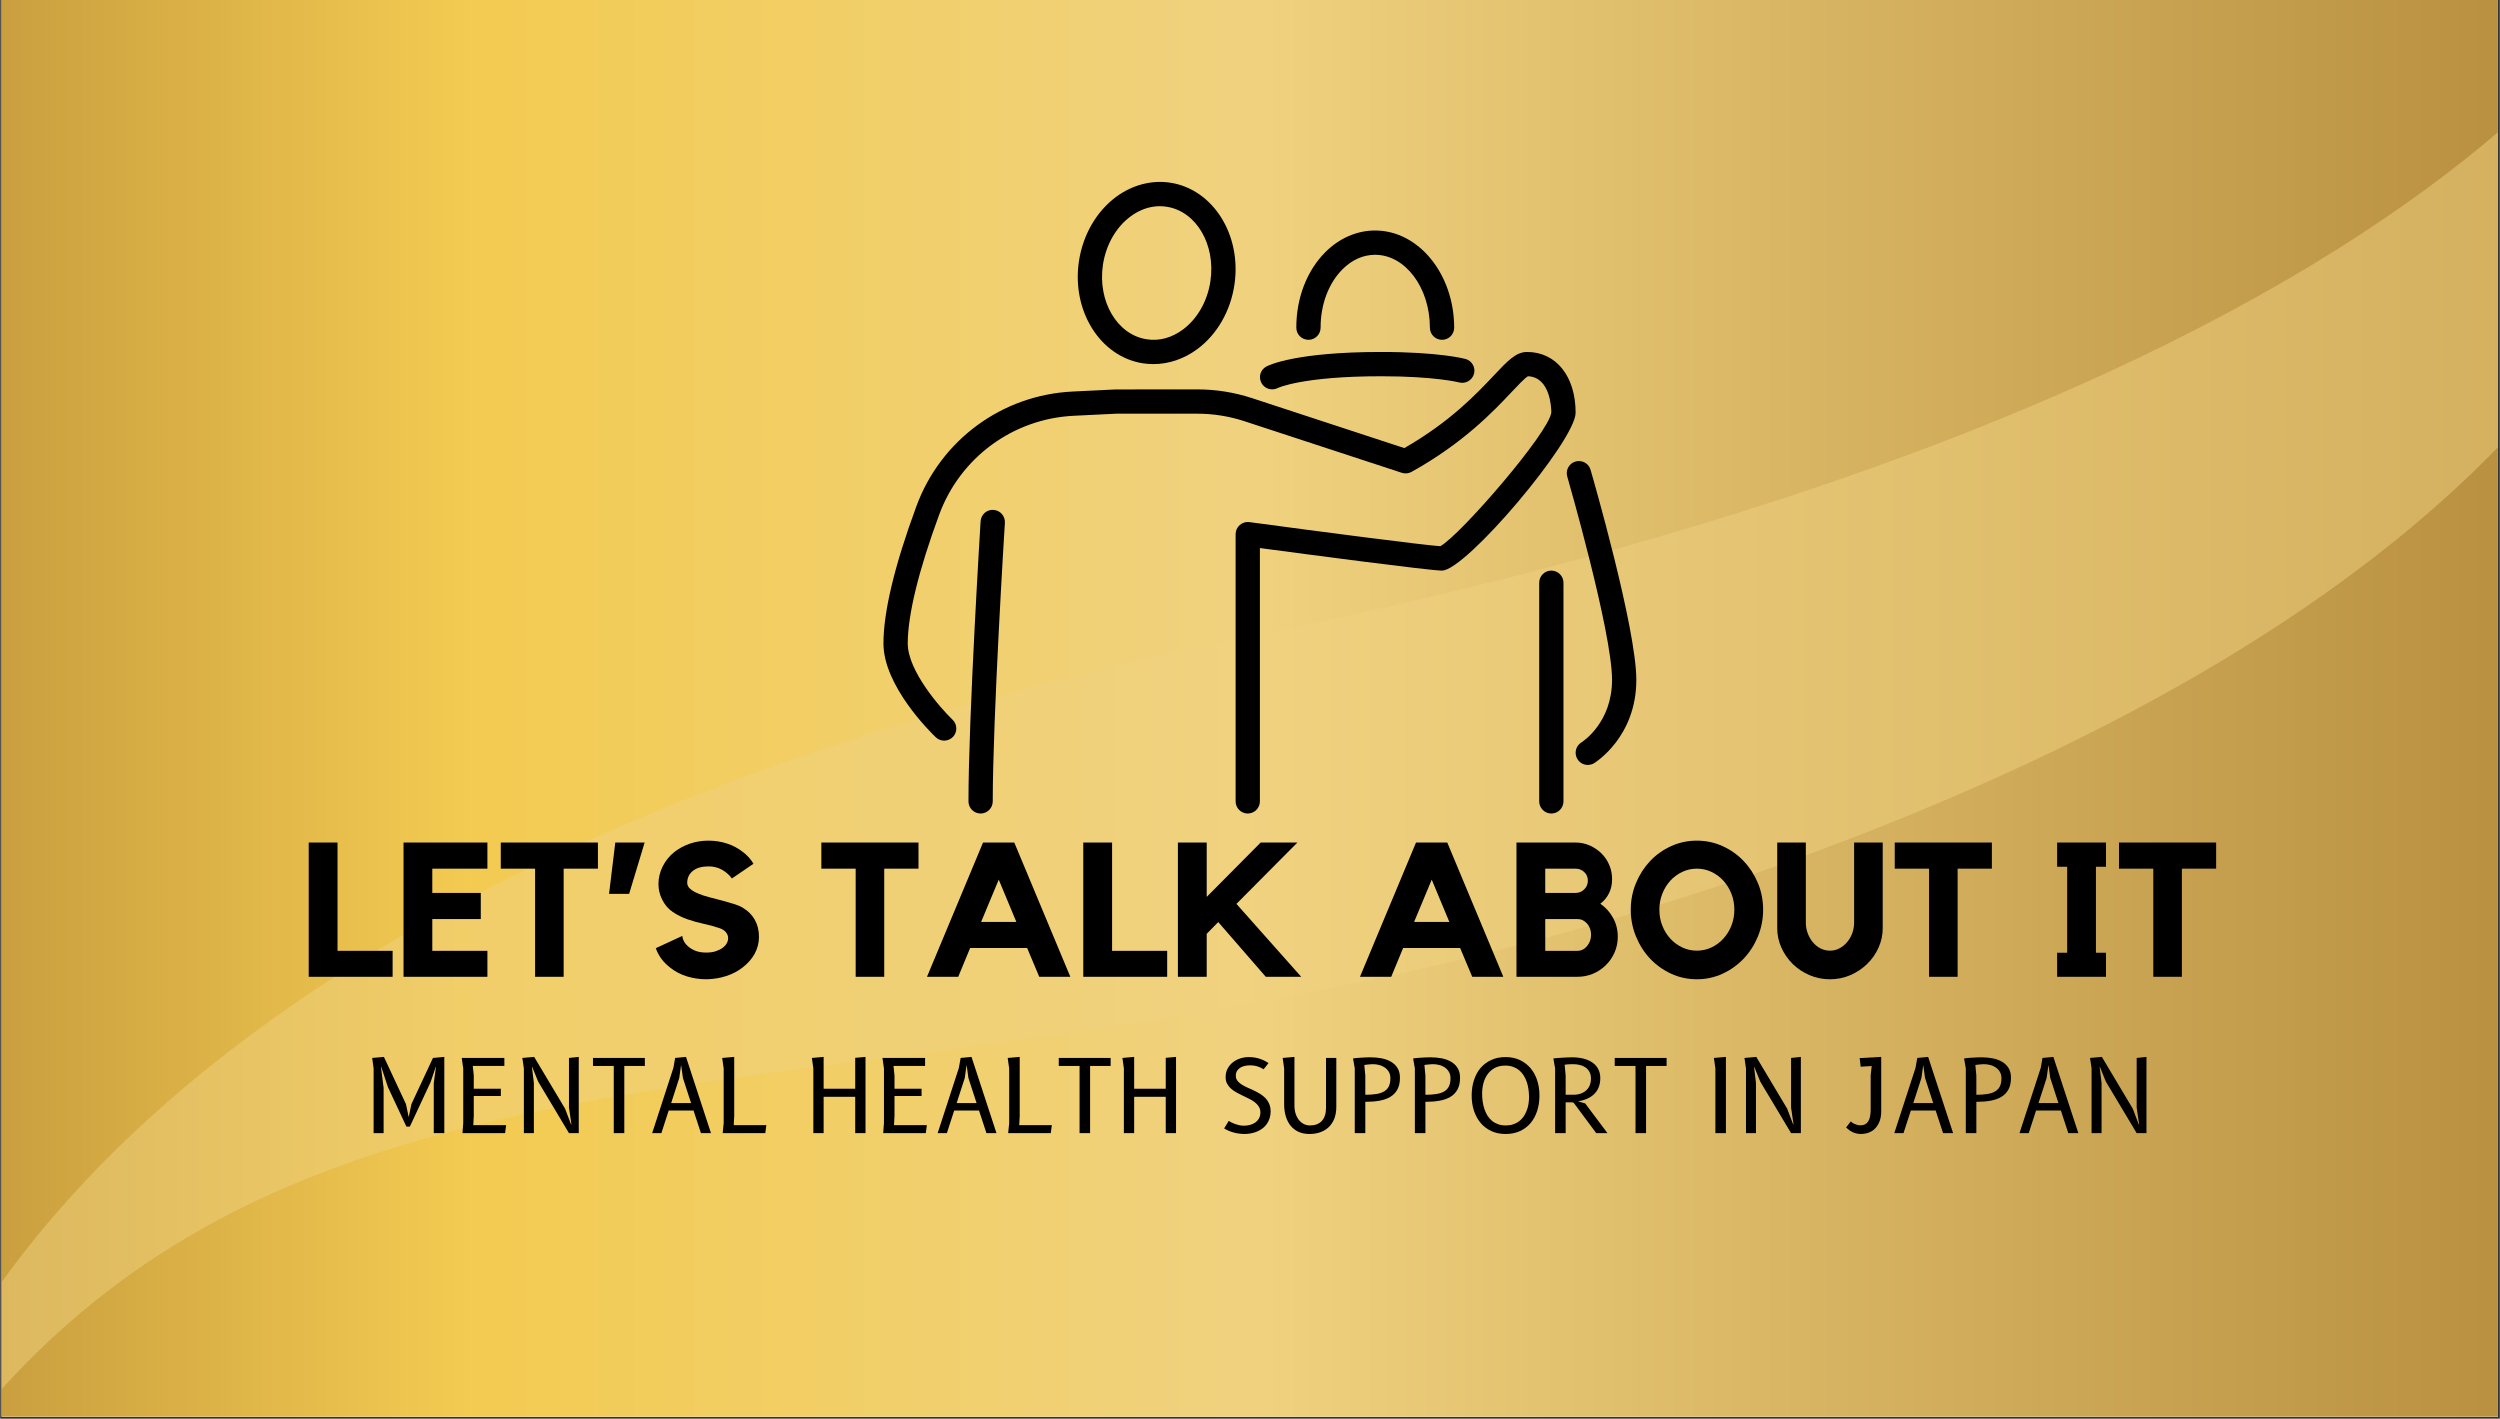 <?xml version="1.0" encoding="UTF-8"?> <svg xmlns="http://www.w3.org/2000/svg" xmlns:xlink="http://www.w3.org/1999/xlink" width="1260" zoomAndPan="magnify" viewBox="0 0 944.88 536.25" height="715" preserveAspectRatio="xMidYMid meet" version="1.0"><rect x="0" y="0" width="944.88" height="536.25" fill="#333333" stroke="none"/><defs><filter x="0%" y="0%" width="100%" height="100%" id="e8047aad27"><feColorMatrix values="0 0 0 0 1 0 0 0 0 1 0 0 0 0 1 0 0 0 1 0" color-interpolation-filters="sRGB"></feColorMatrix></filter><g></g><clipPath id="247d5a75c1"><path d="M 0.602 0 L 944.16 0 L 944.16 535.5 L 0.602 535.5 Z M 0.602 0 " clip-rule="nonzero"></path></clipPath><linearGradient x1="99.825" gradientTransform="matrix(2.712, 0, 0, 2.712, -270.161, -56.962)" y1="119.715" x2="447.697" gradientUnits="userSpaceOnUse" y2="119.715" id="8bdeb7bb7a"><stop stop-opacity="1" stop-color="rgb(79.158%, 62.292%, 24.768%)" offset="0"></stop><stop stop-opacity="1" stop-color="rgb(79.494%, 62.654%, 24.915%)" offset="0.004"></stop><stop stop-opacity="1" stop-color="rgb(79.831%, 63.016%, 25.063%)" offset="0.008"></stop><stop stop-opacity="1" stop-color="rgb(80.168%, 63.376%, 25.209%)" offset="0.012"></stop><stop stop-opacity="1" stop-color="rgb(80.505%, 63.737%, 25.356%)" offset="0.016"></stop><stop stop-opacity="1" stop-color="rgb(80.843%, 64.099%, 25.502%)" offset="0.02"></stop><stop stop-opacity="1" stop-color="rgb(81.18%, 64.461%, 25.648%)" offset="0.023"></stop><stop stop-opacity="1" stop-color="rgb(81.516%, 64.821%, 25.795%)" offset="0.027"></stop><stop stop-opacity="1" stop-color="rgb(81.853%, 65.182%, 25.943%)" offset="0.031"></stop><stop stop-opacity="1" stop-color="rgb(82.19%, 65.544%, 26.089%)" offset="0.035"></stop><stop stop-opacity="1" stop-color="rgb(82.527%, 65.906%, 26.236%)" offset="0.039"></stop><stop stop-opacity="1" stop-color="rgb(82.864%, 66.266%, 26.382%)" offset="0.043"></stop><stop stop-opacity="1" stop-color="rgb(83.202%, 66.628%, 26.529%)" offset="0.047"></stop><stop stop-opacity="1" stop-color="rgb(83.537%, 66.989%, 26.675%)" offset="0.051"></stop><stop stop-opacity="1" stop-color="rgb(83.875%, 67.351%, 26.823%)" offset="0.055"></stop><stop stop-opacity="1" stop-color="rgb(84.212%, 67.711%, 26.97%)" offset="0.059"></stop><stop stop-opacity="1" stop-color="rgb(84.549%, 68.073%, 27.116%)" offset="0.062"></stop><stop stop-opacity="1" stop-color="rgb(84.885%, 68.434%, 27.263%)" offset="0.066"></stop><stop stop-opacity="1" stop-color="rgb(85.222%, 68.796%, 27.409%)" offset="0.07"></stop><stop stop-opacity="1" stop-color="rgb(85.559%, 69.156%, 27.556%)" offset="0.074"></stop><stop stop-opacity="1" stop-color="rgb(85.896%, 69.518%, 27.704%)" offset="0.078"></stop><stop stop-opacity="1" stop-color="rgb(86.234%, 69.879%, 27.85%)" offset="0.082"></stop><stop stop-opacity="1" stop-color="rgb(86.571%, 70.241%, 27.997%)" offset="0.086"></stop><stop stop-opacity="1" stop-color="rgb(86.906%, 70.601%, 28.143%)" offset="0.09"></stop><stop stop-opacity="1" stop-color="rgb(87.244%, 70.963%, 28.291%)" offset="0.094"></stop><stop stop-opacity="1" stop-color="rgb(87.581%, 71.324%, 28.438%)" offset="0.098"></stop><stop stop-opacity="1" stop-color="rgb(87.918%, 71.686%, 28.584%)" offset="0.102"></stop><stop stop-opacity="1" stop-color="rgb(88.254%, 72.046%, 28.731%)" offset="0.105"></stop><stop stop-opacity="1" stop-color="rgb(88.591%, 72.408%, 28.877%)" offset="0.109"></stop><stop stop-opacity="1" stop-color="rgb(88.928%, 72.769%, 29.024%)" offset="0.113"></stop><stop stop-opacity="1" stop-color="rgb(89.265%, 73.131%, 29.172%)" offset="0.117"></stop><stop stop-opacity="1" stop-color="rgb(89.603%, 73.491%, 29.318%)" offset="0.121"></stop><stop stop-opacity="1" stop-color="rgb(89.94%, 73.853%, 29.465%)" offset="0.125"></stop><stop stop-opacity="1" stop-color="rgb(90.276%, 74.214%, 29.611%)" offset="0.129"></stop><stop stop-opacity="1" stop-color="rgb(90.613%, 74.576%, 29.758%)" offset="0.133"></stop><stop stop-opacity="1" stop-color="rgb(90.95%, 74.936%, 29.904%)" offset="0.137"></stop><stop stop-opacity="1" stop-color="rgb(91.287%, 75.298%, 30.052%)" offset="0.141"></stop><stop stop-opacity="1" stop-color="rgb(91.624%, 75.658%, 30.199%)" offset="0.145"></stop><stop stop-opacity="1" stop-color="rgb(91.962%, 76.019%, 30.345%)" offset="0.148"></stop><stop stop-opacity="1" stop-color="rgb(92.297%, 76.381%, 30.492%)" offset="0.152"></stop><stop stop-opacity="1" stop-color="rgb(92.635%, 76.743%, 30.638%)" offset="0.156"></stop><stop stop-opacity="1" stop-color="rgb(92.972%, 77.103%, 30.785%)" offset="0.16"></stop><stop stop-opacity="1" stop-color="rgb(93.309%, 77.464%, 30.933%)" offset="0.164"></stop><stop stop-opacity="1" stop-color="rgb(93.645%, 77.826%, 31.079%)" offset="0.168"></stop><stop stop-opacity="1" stop-color="rgb(93.982%, 78.188%, 31.226%)" offset="0.172"></stop><stop stop-opacity="1" stop-color="rgb(94.319%, 78.548%, 31.372%)" offset="0.176"></stop><stop stop-opacity="1" stop-color="rgb(94.656%, 78.909%, 31.519%)" offset="0.18"></stop><stop stop-opacity="1" stop-color="rgb(94.977%, 79.256%, 31.67%)" offset="0.184"></stop><stop stop-opacity="1" stop-color="rgb(95.297%, 79.602%, 31.821%)" offset="0.188"></stop><stop stop-opacity="1" stop-color="rgb(95.282%, 79.637%, 32.047%)" offset="0.191"></stop><stop stop-opacity="1" stop-color="rgb(95.268%, 79.672%, 32.274%)" offset="0.195"></stop><stop stop-opacity="1" stop-color="rgb(95.253%, 79.707%, 32.5%)" offset="0.199"></stop><stop stop-opacity="1" stop-color="rgb(95.238%, 79.744%, 32.727%)" offset="0.203"></stop><stop stop-opacity="1" stop-color="rgb(95.222%, 79.779%, 32.953%)" offset="0.207"></stop><stop stop-opacity="1" stop-color="rgb(95.207%, 79.814%, 33.18%)" offset="0.211"></stop><stop stop-opacity="1" stop-color="rgb(95.192%, 79.849%, 33.406%)" offset="0.215"></stop><stop stop-opacity="1" stop-color="rgb(95.177%, 79.884%, 33.633%)" offset="0.219"></stop><stop stop-opacity="1" stop-color="rgb(95.161%, 79.919%, 33.859%)" offset="0.223"></stop><stop stop-opacity="1" stop-color="rgb(95.146%, 79.955%, 34.087%)" offset="0.227"></stop><stop stop-opacity="1" stop-color="rgb(95.131%, 79.99%, 34.312%)" offset="0.23"></stop><stop stop-opacity="1" stop-color="rgb(95.117%, 80.026%, 34.54%)" offset="0.234"></stop><stop stop-opacity="1" stop-color="rgb(95.102%, 80.061%, 34.766%)" offset="0.238"></stop><stop stop-opacity="1" stop-color="rgb(95.087%, 80.096%, 34.993%)" offset="0.242"></stop><stop stop-opacity="1" stop-color="rgb(95.071%, 80.132%, 35.219%)" offset="0.246"></stop><stop stop-opacity="1" stop-color="rgb(95.056%, 80.167%, 35.446%)" offset="0.25"></stop><stop stop-opacity="1" stop-color="rgb(95.041%, 80.202%, 35.672%)" offset="0.254"></stop><stop stop-opacity="1" stop-color="rgb(95.026%, 80.237%, 35.899%)" offset="0.258"></stop><stop stop-opacity="1" stop-color="rgb(95.01%, 80.272%, 36.125%)" offset="0.262"></stop><stop stop-opacity="1" stop-color="rgb(94.995%, 80.307%, 36.353%)" offset="0.266"></stop><stop stop-opacity="1" stop-color="rgb(94.98%, 80.342%, 36.578%)" offset="0.27"></stop><stop stop-opacity="1" stop-color="rgb(94.966%, 80.379%, 36.806%)" offset="0.273"></stop><stop stop-opacity="1" stop-color="rgb(94.951%, 80.414%, 37.032%)" offset="0.277"></stop><stop stop-opacity="1" stop-color="rgb(94.936%, 80.449%, 37.259%)" offset="0.281"></stop><stop stop-opacity="1" stop-color="rgb(94.92%, 80.484%, 37.485%)" offset="0.285"></stop><stop stop-opacity="1" stop-color="rgb(94.905%, 80.519%, 37.712%)" offset="0.289"></stop><stop stop-opacity="1" stop-color="rgb(94.89%, 80.554%, 37.939%)" offset="0.293"></stop><stop stop-opacity="1" stop-color="rgb(94.875%, 80.589%, 38.167%)" offset="0.297"></stop><stop stop-opacity="1" stop-color="rgb(94.859%, 80.624%, 38.393%)" offset="0.301"></stop><stop stop-opacity="1" stop-color="rgb(94.844%, 80.659%, 38.62%)" offset="0.305"></stop><stop stop-opacity="1" stop-color="rgb(94.829%, 80.695%, 38.846%)" offset="0.309"></stop><stop stop-opacity="1" stop-color="rgb(94.815%, 80.731%, 39.073%)" offset="0.312"></stop><stop stop-opacity="1" stop-color="rgb(94.8%, 80.766%, 39.299%)" offset="0.316"></stop><stop stop-opacity="1" stop-color="rgb(94.785%, 80.801%, 39.526%)" offset="0.32"></stop><stop stop-opacity="1" stop-color="rgb(94.769%, 80.836%, 39.752%)" offset="0.324"></stop><stop stop-opacity="1" stop-color="rgb(94.754%, 80.872%, 39.98%)" offset="0.328"></stop><stop stop-opacity="1" stop-color="rgb(94.739%, 80.907%, 40.205%)" offset="0.332"></stop><stop stop-opacity="1" stop-color="rgb(94.724%, 80.942%, 40.433%)" offset="0.336"></stop><stop stop-opacity="1" stop-color="rgb(94.708%, 80.977%, 40.659%)" offset="0.34"></stop><stop stop-opacity="1" stop-color="rgb(94.693%, 81.012%, 40.886%)" offset="0.344"></stop><stop stop-opacity="1" stop-color="rgb(94.678%, 81.047%, 41.112%)" offset="0.348"></stop><stop stop-opacity="1" stop-color="rgb(94.664%, 81.084%, 41.339%)" offset="0.352"></stop><stop stop-opacity="1" stop-color="rgb(94.649%, 81.119%, 41.565%)" offset="0.355"></stop><stop stop-opacity="1" stop-color="rgb(94.633%, 81.154%, 41.792%)" offset="0.359"></stop><stop stop-opacity="1" stop-color="rgb(94.618%, 81.189%, 42.018%)" offset="0.363"></stop><stop stop-opacity="1" stop-color="rgb(94.603%, 81.224%, 42.245%)" offset="0.367"></stop><stop stop-opacity="1" stop-color="rgb(94.588%, 81.259%, 42.471%)" offset="0.371"></stop><stop stop-opacity="1" stop-color="rgb(94.572%, 81.294%, 42.699%)" offset="0.375"></stop><stop stop-opacity="1" stop-color="rgb(94.557%, 81.329%, 42.925%)" offset="0.379"></stop><stop stop-opacity="1" stop-color="rgb(94.542%, 81.366%, 43.152%)" offset="0.383"></stop><stop stop-opacity="1" stop-color="rgb(94.527%, 81.401%, 43.378%)" offset="0.387"></stop><stop stop-opacity="1" stop-color="rgb(94.511%, 81.436%, 43.605%)" offset="0.391"></stop><stop stop-opacity="1" stop-color="rgb(94.496%, 81.471%, 43.831%)" offset="0.395"></stop><stop stop-opacity="1" stop-color="rgb(94.482%, 81.506%, 44.058%)" offset="0.398"></stop><stop stop-opacity="1" stop-color="rgb(94.467%, 81.541%, 44.284%)" offset="0.402"></stop><stop stop-opacity="1" stop-color="rgb(94.452%, 81.577%, 44.511%)" offset="0.406"></stop><stop stop-opacity="1" stop-color="rgb(94.437%, 81.612%, 44.737%)" offset="0.41"></stop><stop stop-opacity="1" stop-color="rgb(94.421%, 81.647%, 44.965%)" offset="0.414"></stop><stop stop-opacity="1" stop-color="rgb(94.406%, 81.682%, 45.192%)" offset="0.418"></stop><stop stop-opacity="1" stop-color="rgb(94.391%, 81.718%, 45.419%)" offset="0.422"></stop><stop stop-opacity="1" stop-color="rgb(94.376%, 81.754%, 45.645%)" offset="0.426"></stop><stop stop-opacity="1" stop-color="rgb(94.36%, 81.789%, 45.872%)" offset="0.43"></stop><stop stop-opacity="1" stop-color="rgb(94.345%, 81.824%, 46.098%)" offset="0.434"></stop><stop stop-opacity="1" stop-color="rgb(94.331%, 81.859%, 46.326%)" offset="0.438"></stop><stop stop-opacity="1" stop-color="rgb(94.316%, 81.894%, 46.552%)" offset="0.441"></stop><stop stop-opacity="1" stop-color="rgb(94.301%, 81.929%, 46.779%)" offset="0.445"></stop><stop stop-opacity="1" stop-color="rgb(94.286%, 81.964%, 47.005%)" offset="0.449"></stop><stop stop-opacity="1" stop-color="rgb(94.27%, 81.999%, 47.232%)" offset="0.453"></stop><stop stop-opacity="1" stop-color="rgb(94.255%, 82.034%, 47.458%)" offset="0.457"></stop><stop stop-opacity="1" stop-color="rgb(94.24%, 82.071%, 47.685%)" offset="0.461"></stop><stop stop-opacity="1" stop-color="rgb(94.225%, 82.106%, 47.911%)" offset="0.465"></stop><stop stop-opacity="1" stop-color="rgb(94.209%, 82.141%, 48.138%)" offset="0.469"></stop><stop stop-opacity="1" stop-color="rgb(94.194%, 82.176%, 48.364%)" offset="0.473"></stop><stop stop-opacity="1" stop-color="rgb(94.18%, 82.211%, 48.592%)" offset="0.477"></stop><stop stop-opacity="1" stop-color="rgb(94.165%, 82.246%, 48.817%)" offset="0.48"></stop><stop stop-opacity="1" stop-color="rgb(94.15%, 82.281%, 49.045%)" offset="0.484"></stop><stop stop-opacity="1" stop-color="rgb(94.135%, 82.317%, 49.271%)" offset="0.488"></stop><stop stop-opacity="1" stop-color="rgb(94.119%, 82.352%, 49.498%)" offset="0.492"></stop><stop stop-opacity="1" stop-color="rgb(94.052%, 82.307%, 49.583%)" offset="0.5"></stop><stop stop-opacity="1" stop-color="rgb(93.819%, 82.063%, 49.48%)" offset="0.504"></stop><stop stop-opacity="1" stop-color="rgb(93.652%, 81.863%, 49.289%)" offset="0.508"></stop><stop stop-opacity="1" stop-color="rgb(93.484%, 81.664%, 49.098%)" offset="0.512"></stop><stop stop-opacity="1" stop-color="rgb(93.318%, 81.464%, 48.907%)" offset="0.516"></stop><stop stop-opacity="1" stop-color="rgb(93.15%, 81.262%, 48.717%)" offset="0.52"></stop><stop stop-opacity="1" stop-color="rgb(92.984%, 81.062%, 48.526%)" offset="0.523"></stop><stop stop-opacity="1" stop-color="rgb(92.816%, 80.862%, 48.335%)" offset="0.527"></stop><stop stop-opacity="1" stop-color="rgb(92.65%, 80.663%, 48.145%)" offset="0.531"></stop><stop stop-opacity="1" stop-color="rgb(92.482%, 80.461%, 47.954%)" offset="0.535"></stop><stop stop-opacity="1" stop-color="rgb(92.316%, 80.261%, 47.763%)" offset="0.539"></stop><stop stop-opacity="1" stop-color="rgb(92.148%, 80.061%, 47.572%)" offset="0.543"></stop><stop stop-opacity="1" stop-color="rgb(91.982%, 79.861%, 47.382%)" offset="0.547"></stop><stop stop-opacity="1" stop-color="rgb(91.814%, 79.66%, 47.191%)" offset="0.551"></stop><stop stop-opacity="1" stop-color="rgb(91.647%, 79.46%, 47%)" offset="0.555"></stop><stop stop-opacity="1" stop-color="rgb(91.479%, 79.26%, 46.809%)" offset="0.559"></stop><stop stop-opacity="1" stop-color="rgb(91.313%, 79.06%, 46.619%)" offset="0.562"></stop><stop stop-opacity="1" stop-color="rgb(91.145%, 78.859%, 46.428%)" offset="0.566"></stop><stop stop-opacity="1" stop-color="rgb(90.979%, 78.659%, 46.237%)" offset="0.57"></stop><stop stop-opacity="1" stop-color="rgb(90.811%, 78.459%, 46.046%)" offset="0.574"></stop><stop stop-opacity="1" stop-color="rgb(90.645%, 78.259%, 45.856%)" offset="0.578"></stop><stop stop-opacity="1" stop-color="rgb(90.477%, 78.058%, 45.665%)" offset="0.582"></stop><stop stop-opacity="1" stop-color="rgb(90.311%, 77.858%, 45.474%)" offset="0.586"></stop><stop stop-opacity="1" stop-color="rgb(90.143%, 77.658%, 45.282%)" offset="0.59"></stop><stop stop-opacity="1" stop-color="rgb(89.977%, 77.458%, 45.091%)" offset="0.594"></stop><stop stop-opacity="1" stop-color="rgb(89.809%, 77.257%, 44.901%)" offset="0.598"></stop><stop stop-opacity="1" stop-color="rgb(89.642%, 77.057%, 44.71%)" offset="0.602"></stop><stop stop-opacity="1" stop-color="rgb(89.474%, 76.857%, 44.519%)" offset="0.605"></stop><stop stop-opacity="1" stop-color="rgb(89.308%, 76.657%, 44.328%)" offset="0.609"></stop><stop stop-opacity="1" stop-color="rgb(89.14%, 76.456%, 44.138%)" offset="0.613"></stop><stop stop-opacity="1" stop-color="rgb(88.974%, 76.256%, 43.947%)" offset="0.617"></stop><stop stop-opacity="1" stop-color="rgb(88.806%, 76.056%, 43.756%)" offset="0.621"></stop><stop stop-opacity="1" stop-color="rgb(88.64%, 75.856%, 43.565%)" offset="0.625"></stop><stop stop-opacity="1" stop-color="rgb(88.472%, 75.655%, 43.375%)" offset="0.629"></stop><stop stop-opacity="1" stop-color="rgb(88.306%, 75.455%, 43.184%)" offset="0.633"></stop><stop stop-opacity="1" stop-color="rgb(88.138%, 75.255%, 42.993%)" offset="0.637"></stop><stop stop-opacity="1" stop-color="rgb(87.971%, 75.055%, 42.802%)" offset="0.641"></stop><stop stop-opacity="1" stop-color="rgb(87.804%, 74.854%, 42.612%)" offset="0.645"></stop><stop stop-opacity="1" stop-color="rgb(87.637%, 74.654%, 42.421%)" offset="0.648"></stop><stop stop-opacity="1" stop-color="rgb(87.469%, 74.454%, 42.23%)" offset="0.652"></stop><stop stop-opacity="1" stop-color="rgb(87.303%, 74.254%, 42.039%)" offset="0.656"></stop><stop stop-opacity="1" stop-color="rgb(87.135%, 74.052%, 41.849%)" offset="0.66"></stop><stop stop-opacity="1" stop-color="rgb(86.969%, 73.853%, 41.658%)" offset="0.664"></stop><stop stop-opacity="1" stop-color="rgb(86.801%, 73.653%, 41.467%)" offset="0.668"></stop><stop stop-opacity="1" stop-color="rgb(86.635%, 73.453%, 41.277%)" offset="0.672"></stop><stop stop-opacity="1" stop-color="rgb(86.467%, 73.251%, 41.086%)" offset="0.676"></stop><stop stop-opacity="1" stop-color="rgb(86.301%, 73.051%, 40.895%)" offset="0.68"></stop><stop stop-opacity="1" stop-color="rgb(86.133%, 72.852%, 40.704%)" offset="0.684"></stop><stop stop-opacity="1" stop-color="rgb(85.966%, 72.652%, 40.514%)" offset="0.688"></stop><stop stop-opacity="1" stop-color="rgb(85.799%, 72.45%, 40.321%)" offset="0.691"></stop><stop stop-opacity="1" stop-color="rgb(85.632%, 72.25%, 40.131%)" offset="0.695"></stop><stop stop-opacity="1" stop-color="rgb(85.464%, 72.05%, 39.94%)" offset="0.699"></stop><stop stop-opacity="1" stop-color="rgb(85.298%, 71.851%, 39.749%)" offset="0.703"></stop><stop stop-opacity="1" stop-color="rgb(85.13%, 71.649%, 39.558%)" offset="0.707"></stop><stop stop-opacity="1" stop-color="rgb(84.964%, 71.449%, 39.368%)" offset="0.711"></stop><stop stop-opacity="1" stop-color="rgb(84.796%, 71.249%, 39.177%)" offset="0.715"></stop><stop stop-opacity="1" stop-color="rgb(84.63%, 71.049%, 38.986%)" offset="0.719"></stop><stop stop-opacity="1" stop-color="rgb(84.462%, 70.848%, 38.795%)" offset="0.723"></stop><stop stop-opacity="1" stop-color="rgb(84.296%, 70.648%, 38.605%)" offset="0.727"></stop><stop stop-opacity="1" stop-color="rgb(84.128%, 70.448%, 38.414%)" offset="0.73"></stop><stop stop-opacity="1" stop-color="rgb(83.961%, 70.248%, 38.223%)" offset="0.734"></stop><stop stop-opacity="1" stop-color="rgb(83.794%, 70.047%, 38.033%)" offset="0.738"></stop><stop stop-opacity="1" stop-color="rgb(83.627%, 69.847%, 37.842%)" offset="0.742"></stop><stop stop-opacity="1" stop-color="rgb(83.459%, 69.647%, 37.651%)" offset="0.746"></stop><stop stop-opacity="1" stop-color="rgb(83.293%, 69.447%, 37.46%)" offset="0.75"></stop><stop stop-opacity="1" stop-color="rgb(83.125%, 69.246%, 37.27%)" offset="0.754"></stop><stop stop-opacity="1" stop-color="rgb(82.959%, 69.046%, 37.079%)" offset="0.758"></stop><stop stop-opacity="1" stop-color="rgb(82.791%, 68.846%, 36.888%)" offset="0.762"></stop><stop stop-opacity="1" stop-color="rgb(82.625%, 68.646%, 36.697%)" offset="0.766"></stop><stop stop-opacity="1" stop-color="rgb(82.457%, 68.445%, 36.507%)" offset="0.77"></stop><stop stop-opacity="1" stop-color="rgb(82.291%, 68.245%, 36.316%)" offset="0.773"></stop><stop stop-opacity="1" stop-color="rgb(82.123%, 68.045%, 36.125%)" offset="0.777"></stop><stop stop-opacity="1" stop-color="rgb(81.956%, 67.845%, 35.934%)" offset="0.781"></stop><stop stop-opacity="1" stop-color="rgb(81.789%, 67.644%, 35.744%)" offset="0.785"></stop><stop stop-opacity="1" stop-color="rgb(81.622%, 67.444%, 35.553%)" offset="0.789"></stop><stop stop-opacity="1" stop-color="rgb(81.454%, 67.244%, 35.361%)" offset="0.793"></stop><stop stop-opacity="1" stop-color="rgb(81.288%, 67.044%, 35.17%)" offset="0.797"></stop><stop stop-opacity="1" stop-color="rgb(81.12%, 66.843%, 34.979%)" offset="0.801"></stop><stop stop-opacity="1" stop-color="rgb(80.954%, 66.643%, 34.789%)" offset="0.805"></stop><stop stop-opacity="1" stop-color="rgb(80.786%, 66.443%, 34.598%)" offset="0.809"></stop><stop stop-opacity="1" stop-color="rgb(80.62%, 66.243%, 34.407%)" offset="0.812"></stop><stop stop-opacity="1" stop-color="rgb(80.452%, 66.042%, 34.216%)" offset="0.816"></stop><stop stop-opacity="1" stop-color="rgb(80.286%, 65.842%, 34.026%)" offset="0.82"></stop><stop stop-opacity="1" stop-color="rgb(80.118%, 65.642%, 33.835%)" offset="0.824"></stop><stop stop-opacity="1" stop-color="rgb(79.951%, 65.442%, 33.644%)" offset="0.828"></stop><stop stop-opacity="1" stop-color="rgb(79.784%, 65.24%, 33.453%)" offset="0.832"></stop><stop stop-opacity="1" stop-color="rgb(79.617%, 65.041%, 33.263%)" offset="0.836"></stop><stop stop-opacity="1" stop-color="rgb(79.449%, 64.841%, 33.072%)" offset="0.84"></stop><stop stop-opacity="1" stop-color="rgb(79.283%, 64.641%, 32.881%)" offset="0.844"></stop><stop stop-opacity="1" stop-color="rgb(79.115%, 64.439%, 32.69%)" offset="0.848"></stop><stop stop-opacity="1" stop-color="rgb(78.949%, 64.24%, 32.5%)" offset="0.852"></stop><stop stop-opacity="1" stop-color="rgb(78.781%, 64.04%, 32.309%)" offset="0.855"></stop><stop stop-opacity="1" stop-color="rgb(78.615%, 63.84%, 32.118%)" offset="0.859"></stop><stop stop-opacity="1" stop-color="rgb(78.447%, 63.638%, 31.927%)" offset="0.863"></stop><stop stop-opacity="1" stop-color="rgb(78.281%, 63.438%, 31.737%)" offset="0.867"></stop><stop stop-opacity="1" stop-color="rgb(78.113%, 63.239%, 31.546%)" offset="0.871"></stop><stop stop-opacity="1" stop-color="rgb(77.946%, 63.039%, 31.355%)" offset="0.875"></stop><stop stop-opacity="1" stop-color="rgb(77.779%, 62.837%, 31.165%)" offset="0.879"></stop><stop stop-opacity="1" stop-color="rgb(77.612%, 62.637%, 30.974%)" offset="0.883"></stop><stop stop-opacity="1" stop-color="rgb(77.444%, 62.437%, 30.783%)" offset="0.887"></stop><stop stop-opacity="1" stop-color="rgb(77.278%, 62.238%, 30.592%)" offset="0.891"></stop><stop stop-opacity="1" stop-color="rgb(77.11%, 62.036%, 30.4%)" offset="0.895"></stop><stop stop-opacity="1" stop-color="rgb(76.944%, 61.836%, 30.209%)" offset="0.898"></stop><stop stop-opacity="1" stop-color="rgb(76.776%, 61.636%, 30.019%)" offset="0.902"></stop><stop stop-opacity="1" stop-color="rgb(76.61%, 61.436%, 29.828%)" offset="0.906"></stop><stop stop-opacity="1" stop-color="rgb(76.442%, 61.235%, 29.637%)" offset="0.91"></stop><stop stop-opacity="1" stop-color="rgb(76.276%, 61.035%, 29.446%)" offset="0.914"></stop><stop stop-opacity="1" stop-color="rgb(76.108%, 60.835%, 29.256%)" offset="0.918"></stop><stop stop-opacity="1" stop-color="rgb(75.941%, 60.635%, 29.065%)" offset="0.922"></stop><stop stop-opacity="1" stop-color="rgb(75.774%, 60.434%, 28.874%)" offset="0.926"></stop><stop stop-opacity="1" stop-color="rgb(75.607%, 60.234%, 28.683%)" offset="0.93"></stop><stop stop-opacity="1" stop-color="rgb(75.439%, 60.034%, 28.493%)" offset="0.934"></stop><stop stop-opacity="1" stop-color="rgb(75.273%, 59.834%, 28.302%)" offset="0.938"></stop><stop stop-opacity="1" stop-color="rgb(75.105%, 59.633%, 28.111%)" offset="0.941"></stop><stop stop-opacity="1" stop-color="rgb(74.939%, 59.433%, 27.921%)" offset="0.945"></stop><stop stop-opacity="1" stop-color="rgb(74.771%, 59.233%, 27.73%)" offset="0.949"></stop><stop stop-opacity="1" stop-color="rgb(74.605%, 59.033%, 27.539%)" offset="0.953"></stop><stop stop-opacity="1" stop-color="rgb(74.437%, 58.832%, 27.348%)" offset="0.957"></stop><stop stop-opacity="1" stop-color="rgb(74.271%, 58.632%, 27.158%)" offset="0.961"></stop><stop stop-opacity="1" stop-color="rgb(74.103%, 58.432%, 26.967%)" offset="0.965"></stop><stop stop-opacity="1" stop-color="rgb(73.936%, 58.232%, 26.776%)" offset="0.969"></stop><stop stop-opacity="1" stop-color="rgb(73.769%, 58.031%, 26.585%)" offset="0.973"></stop><stop stop-opacity="1" stop-color="rgb(73.602%, 57.831%, 26.395%)" offset="0.977"></stop><stop stop-opacity="1" stop-color="rgb(73.434%, 57.631%, 26.204%)" offset="0.98"></stop><stop stop-opacity="1" stop-color="rgb(73.268%, 57.431%, 26.013%)" offset="0.984"></stop><stop stop-opacity="1" stop-color="rgb(73.1%, 57.23%, 25.821%)" offset="0.988"></stop><stop stop-opacity="1" stop-color="rgb(72.932%, 57.03%, 25.63%)" offset="0.992"></stop><stop stop-opacity="1" stop-color="rgb(72.765%, 56.83%, 25.439%)" offset="0.996"></stop><stop stop-opacity="1" stop-color="rgb(72.598%, 56.63%, 25.249%)" offset="1"></stop></linearGradient><mask id="e51795f448"><g filter="url(#e8047aad27)"><rect x="-94.488" width="1133.856" fill="#000000" y="-53.625" height="643.5" fill-opacity="0.5"></rect></g></mask><clipPath id="868d676520"><path d="M 0.602 0 L 944.16 0 L 944.16 535.5 L 0.602 535.5 Z M 0.602 0 " clip-rule="nonzero"></path></clipPath><clipPath id="dd726a6830"><rect x="0" width="945" y="0" height="536"></rect></clipPath><clipPath id="4905377832"><path d="M 333.129 133 L 596 133 L 596 307.512 L 333.129 307.512 Z M 333.129 133 " clip-rule="nonzero"></path></clipPath><clipPath id="2cbe5998e6"><path d="M 366 192 L 380 192 L 380 307.512 L 366 307.512 Z M 366 192 " clip-rule="nonzero"></path></clipPath><clipPath id="ccf9887268"><path d="M 581 215 L 591 215 L 591 307.512 L 581 307.512 Z M 581 215 " clip-rule="nonzero"></path></clipPath></defs><g clip-path="url(#247d5a75c1)"><path fill="#ffffff" d="M 0.602 0 L 944.281 0 L 944.281 535.5 L 0.602 535.5 Z M 0.602 0 " fill-opacity="1" fill-rule="nonzero"></path><path fill="#ffffff" d="M 0.602 0 L 944.281 0 L 944.281 535.5 L 0.602 535.5 Z M 0.602 0 " fill-opacity="1" fill-rule="nonzero"></path><path fill="url(#8bdeb7bb7a)" d="M 0.602 0 L 0.602 535.5 L 944.16 535.5 L 944.16 0 Z M 0.602 0 " fill-rule="nonzero"></path><g mask="url(#e51795f448)"><g transform="matrix(1, 0, 0, 1, -0, -0)"><g clip-path="url(#dd726a6830)"><g clip-path="url(#868d676520)"><path fill="#f0d27f" d="M -45.926 589.602 C -45.926 589.602 -26.531 341.539 472.703 240.504 C 971.934 139.449 1017.699 -45.332 1017.699 -45.332 C 1017.699 -45.332 1089.492 157.586 720.992 308.391 C 352.492 459.188 100.23 337.254 -45.926 589.602 " fill-opacity="1" fill-rule="nonzero"></path></g></g></g></g></g><path fill="#000000" d="M 438.348 77.945 C 434.512 77.945 430.746 79.254 427.301 81.801 C 421.797 85.875 417.98 92.547 416.848 100.113 C 414.789 113.941 422.227 126.566 433.434 128.254 C 438.148 128.988 442.832 127.695 447.043 124.594 C 452.547 120.523 456.348 113.852 457.48 106.301 C 457.48 106.281 457.48 106.281 457.48 106.281 C 459.539 92.457 452.117 79.828 440.895 78.145 C 440.051 78 439.191 77.945 438.348 77.945 Z M 435.91 137.633 C 434.637 137.633 433.344 137.523 432.055 137.348 C 415.863 134.891 404.961 117.582 407.777 98.75 C 409.266 88.797 414.395 79.918 421.832 74.414 C 427.965 69.895 435.211 67.992 442.273 69.051 C 458.484 71.508 469.367 88.816 466.551 107.645 C 465.082 117.602 459.953 126.477 452.496 131.984 C 447.492 135.68 441.719 137.633 435.91 137.633 " fill-opacity="1" fill-rule="nonzero"></path><path fill="#000000" d="M 494.539 128.449 C 492.012 128.449 489.949 126.406 489.949 123.879 C 489.914 112.738 493.914 102.336 500.887 95.344 C 506.16 90.051 512.848 87.129 519.715 87.129 C 519.715 87.129 519.73 87.129 519.73 87.129 C 536.191 87.129 549.586 103.594 549.621 123.859 C 549.621 126.387 547.578 128.449 545.051 128.449 C 545.031 128.449 545.031 128.449 545.031 128.449 C 542.504 128.449 540.441 126.406 540.441 123.859 C 540.422 108.668 531.117 96.312 519.73 96.312 C 519.73 96.312 519.73 96.312 519.715 96.312 C 515.25 96.312 510.98 98.211 507.379 101.816 C 502.125 107.109 499.113 115.145 499.129 123.84 C 499.129 126.387 497.086 128.449 494.559 128.449 C 494.559 128.449 494.539 128.449 494.539 128.449 " fill-opacity="1" fill-rule="nonzero"></path><g clip-path="url(#4905377832)"><path fill="#000000" d="M 471.59 307.512 C 469.062 307.512 467 305.449 467 302.918 L 467 201.91 C 467 200.582 467.574 199.328 468.578 198.449 C 469.562 197.59 470.871 197.176 472.199 197.355 C 497.336 200.746 537.879 206.055 544.387 206.465 C 552.008 202.215 585.43 163.602 586.344 155.91 C 586.344 154.598 586.09 142.547 577.504 142.223 C 576.336 142.871 573.684 145.688 571.336 148.18 C 564.559 155.371 553.207 167.422 533.484 178.379 C 532.371 178.992 531.047 179.133 529.828 178.723 L 470.352 159.227 C 464.598 157.344 458.609 156.375 452.547 156.375 L 421.852 156.375 L 405.824 157.164 C 382.855 158.277 362.898 172.945 354.953 194.539 C 347.172 215.648 343.066 232.488 343.066 243.23 C 343.066 253.543 355.297 267.535 360.012 272.055 C 361.84 273.812 361.91 276.715 360.156 278.547 C 358.398 280.375 355.492 280.445 353.664 278.688 C 351.637 276.754 333.887 259.266 333.887 243.23 C 333.887 231.27 338.066 213.801 346.332 191.367 C 355.547 166.312 378.73 149.289 405.375 148 L 421.637 147.211 L 452.547 147.191 C 459.578 147.191 466.535 148.305 473.203 150.492 L 530.777 169.379 C 548.152 159.406 558.031 148.895 564.648 141.883 C 569.848 136.359 572.984 133.043 577.164 133.043 C 588.152 133.043 595.523 142.262 595.523 156 C 595.523 166.598 553.996 215.684 545.031 215.684 C 540.246 215.684 492.945 209.406 476.18 207.164 L 476.18 302.918 C 476.18 305.449 474.117 307.512 471.59 307.512 " fill-opacity="1" fill-rule="nonzero"></path></g><g clip-path="url(#2cbe5998e6)"><path fill="#000000" d="M 370.609 307.512 C 368.078 307.512 366.02 305.449 366.02 302.918 C 366.02 271.012 370.57 197.77 370.609 197.031 C 370.77 194.504 372.957 192.531 375.484 192.746 C 378.012 192.891 379.93 195.078 379.789 197.605 C 379.734 198.344 375.199 271.301 375.199 302.918 C 375.199 305.449 373.137 307.512 370.609 307.512 " fill-opacity="1" fill-rule="nonzero"></path></g><path fill="#000000" d="M 480.824 147.176 C 479.156 147.176 477.543 146.277 476.734 144.699 C 475.57 142.477 476.379 139.766 478.582 138.566 C 479.621 138.008 489.719 133.043 522.082 133.043 C 543.848 133.043 553.477 135.57 553.871 135.68 C 556.328 136.34 557.781 138.871 557.117 141.309 C 556.434 143.766 553.891 145.203 551.488 144.555 C 551.414 144.539 542.414 142.223 522.082 142.223 C 492.227 142.223 482.977 146.637 482.887 146.691 C 482.223 147.012 481.523 147.176 480.824 147.176 " fill-opacity="1" fill-rule="nonzero"></path><path fill="#000000" d="M 600.113 289.145 C 598.57 289.145 597.066 288.375 596.203 286.938 C 594.879 284.785 595.559 281.953 597.711 280.625 C 598.176 280.355 609.293 273.164 609.293 257.008 C 609.293 238.75 592.527 180.73 592.367 180.137 C 591.648 177.699 593.066 175.152 595.488 174.453 C 597.941 173.754 600.473 175.152 601.172 177.59 C 601.887 180.012 618.473 237.441 618.473 257.008 C 618.473 278.473 603.16 288.07 602.516 288.48 C 601.762 288.93 600.938 289.145 600.113 289.145 " fill-opacity="1" fill-rule="nonzero"></path><g clip-path="url(#ccf9887268)"><path fill="#000000" d="M 586.344 307.512 C 583.812 307.512 581.754 305.449 581.754 302.918 L 581.754 220.277 C 581.754 217.746 583.812 215.684 586.344 215.684 C 588.871 215.684 590.934 217.746 590.934 220.277 L 590.934 302.918 C 590.934 305.449 588.871 307.512 586.344 307.512 " fill-opacity="1" fill-rule="nonzero"></path></g><g fill="#000000" fill-opacity="1"><g transform="translate(113.271, 369.229)"><g><path d="M 14.25 -9.812 L 35.078 -9.812 L 35.078 0 L 3.359 0 L 3.359 -50.75 L 14.25 -50.75 Z M 14.25 -9.812 "></path></g></g></g><g fill="#000000" fill-opacity="1"><g transform="translate(149.038, 369.229)"><g><path d="M 3.438 -50.75 L 35.141 -50.75 L 35.141 -40.875 L 14.312 -40.875 L 14.312 -31.703 L 32.641 -31.703 L 32.641 -21.828 L 14.312 -21.828 L 14.312 -9.812 L 35.141 -9.812 L 35.141 0 L 3.438 0 Z M 3.438 -50.75 "></path></g></g></g><g fill="#000000" fill-opacity="1"><g transform="translate(187.595, 369.229)"><g><path d="M 1.641 -50.75 L 38.359 -50.75 L 38.359 -40.875 L 25.406 -40.875 L 25.406 0 L 14.609 0 L 14.609 -40.875 L 1.641 -40.875 Z M 1.641 -50.75 "></path></g></g></g><g fill="#000000" fill-opacity="1"><g transform="translate(227.582, 369.229)"><g><path d="M 4.938 -50.75 L 16.031 -50.75 L 10.172 -31.344 L 2.578 -31.344 Z M 4.938 -50.75 "></path></g></g></g><g fill="#000000" fill-opacity="1"><g transform="translate(245.037, 369.229)"><g><path d="M 35.641 -26.125 C 37.648 -24.938 39.176 -23.41 40.219 -21.547 C 41.27 -19.68 41.797 -17.535 41.797 -15.109 C 41.797 -12.816 41.25 -10.676 40.156 -8.688 C 39.062 -6.707 37.508 -4.957 35.5 -3.438 C 33.688 -2.051 31.625 -0.988 29.312 -0.25 C 27 0.488 24.551 0.883 21.969 0.938 C 19.395 0.938 16.938 0.578 14.594 -0.141 C 12.258 -0.859 10.188 -1.93 8.375 -3.359 C 5.656 -5.41 3.797 -7.895 2.797 -10.812 L 12.812 -15.453 C 12.812 -14.984 12.977 -14.391 13.312 -13.672 C 13.645 -12.953 14.172 -12.258 14.891 -11.594 C 15.609 -10.926 16.535 -10.352 17.672 -9.875 C 18.816 -9.395 20.227 -9.156 21.906 -9.156 C 23.238 -9.156 24.414 -9.32 25.438 -9.656 C 26.469 -10 27.328 -10.422 28.016 -10.922 C 28.711 -11.422 29.238 -11.988 29.594 -12.625 C 29.957 -13.27 30.141 -13.93 30.141 -14.609 C 30.141 -15.367 29.883 -16.082 29.375 -16.75 C 28.875 -17.414 28.102 -17.941 27.062 -18.328 C 25.145 -18.992 23.125 -19.551 21 -20 C 18.883 -20.457 16.82 -21.031 14.812 -21.719 C 12.812 -22.414 10.953 -23.336 9.234 -24.484 C 7.516 -25.629 6.156 -27.227 5.156 -29.281 C 4.25 -31.094 3.797 -33.023 3.797 -35.078 C 3.797 -37.367 4.332 -39.586 5.406 -41.734 C 6.477 -43.879 7.945 -45.691 9.812 -47.172 C 11.57 -48.555 13.551 -49.617 15.75 -50.359 C 17.945 -51.098 20.258 -51.469 22.688 -51.469 C 25.125 -51.469 27.453 -51.109 29.672 -50.391 C 31.891 -49.672 33.879 -48.617 35.641 -47.234 C 37.359 -45.953 38.719 -44.453 39.719 -42.734 L 31.562 -37.156 C 30.562 -38.531 29.305 -39.633 27.797 -40.469 C 26.297 -41.312 24.617 -41.734 22.766 -41.734 C 20.18 -41.734 18.188 -41.16 16.781 -40.016 C 15.375 -38.867 14.672 -37.363 14.672 -35.5 C 14.672 -34.645 15.062 -33.879 15.844 -33.203 C 16.633 -32.535 17.66 -31.941 18.922 -31.422 C 20.191 -30.898 21.613 -30.438 23.188 -30.031 C 24.758 -29.625 26.32 -29.219 27.875 -28.812 C 29.426 -28.406 30.895 -27.984 32.281 -27.547 C 33.664 -27.117 34.785 -26.645 35.641 -26.125 Z M 35.641 -26.125 "></path></g></g></g><g fill="#000000" fill-opacity="1"><g transform="translate(289.101, 369.229)"><g></g></g></g><g fill="#000000" fill-opacity="1"><g transform="translate(308.773, 369.229)"><g><path d="M 1.641 -50.75 L 38.359 -50.75 L 38.359 -40.875 L 25.406 -40.875 L 25.406 0 L 14.609 0 L 14.609 -40.875 L 1.641 -40.875 Z M 1.641 -50.75 "></path></g></g></g><g fill="#000000" fill-opacity="1"><g transform="translate(348.761, 369.229)"><g><path d="M 34.578 -50.75 L 55.766 0 L 44.016 0 L 39.438 -10.875 L 17.891 -10.875 L 13.391 0 L 1.578 0 L 22.766 -50.75 Z M 35.359 -20.75 L 28.703 -36.719 L 22.047 -20.75 Z M 35.359 -20.75 "></path></g></g></g><g fill="#000000" fill-opacity="1"><g transform="translate(406.059, 369.229)"><g><path d="M 14.25 -9.812 L 35.078 -9.812 L 35.078 0 L 3.359 0 L 3.359 -50.75 L 14.25 -50.75 Z M 14.25 -9.812 "></path></g></g></g><g fill="#000000" fill-opacity="1"><g transform="translate(441.826, 369.229)"><g><path d="M 25.484 -27.562 L 49.969 0 L 36.578 0 L 18.609 -20.688 L 14.25 -16.25 L 14.25 0 L 3.359 0 L 3.359 -50.75 L 14.25 -50.75 L 14.25 -30.203 L 34.641 -50.75 L 48.531 -50.75 Z M 25.484 -27.562 "></path></g></g></g><g fill="#000000" fill-opacity="1"><g transform="translate(492.759, 369.229)"><g></g></g></g><g fill="#000000" fill-opacity="1"><g transform="translate(512.43, 369.229)"><g><path d="M 34.578 -50.75 L 55.766 0 L 44.016 0 L 39.438 -10.875 L 17.891 -10.875 L 13.391 0 L 1.578 0 L 22.766 -50.75 Z M 35.359 -20.75 L 28.703 -36.719 L 22.047 -20.75 Z M 35.359 -20.75 "></path></g></g></g><g fill="#000000" fill-opacity="1"><g transform="translate(569.729, 369.229)"><g><path d="M 35.141 -27.625 C 37.148 -26.238 38.75 -24.461 39.938 -22.297 C 41.133 -20.129 41.734 -17.734 41.734 -15.109 C 41.734 -13.004 41.328 -11.031 40.516 -9.188 C 39.703 -7.352 38.602 -5.754 37.219 -4.391 C 35.832 -3.035 34.223 -1.961 32.391 -1.172 C 30.555 -0.391 28.586 0 26.484 0 L 3.438 0 L 3.438 -50.75 L 25.766 -50.75 C 27.672 -50.75 29.457 -50.379 31.125 -49.641 C 32.801 -48.898 34.27 -47.91 35.531 -46.672 C 36.801 -45.43 37.789 -43.973 38.5 -42.297 C 39.219 -40.629 39.578 -38.844 39.578 -36.938 C 39.578 -34.883 39.18 -33.082 38.391 -31.531 C 37.609 -29.977 36.523 -28.676 35.141 -27.625 Z M 14.312 -31.703 L 25.766 -31.703 C 27.055 -31.703 28.156 -32.156 29.062 -33.062 C 29.969 -33.969 30.422 -35.066 30.422 -36.359 C 30.422 -37.648 29.969 -38.723 29.062 -39.578 C 28.156 -40.441 27.055 -40.875 25.766 -40.875 L 14.312 -40.875 Z M 26.484 -9.812 C 27.91 -9.812 29.125 -10.414 30.125 -11.625 C 31.133 -12.844 31.641 -14.266 31.641 -15.891 C 31.641 -17.555 31.133 -18.961 30.125 -20.109 C 29.125 -21.254 27.91 -21.828 26.484 -21.828 L 14.312 -21.828 L 14.312 -9.812 Z M 26.484 -9.812 "></path></g></g></g><g fill="#000000" fill-opacity="1"><g transform="translate(614.009, 369.229)"><g><path d="M 27.344 -51.469 C 30.781 -51.469 34.023 -50.773 37.078 -49.391 C 40.129 -48.004 42.785 -46.117 45.047 -43.734 C 47.316 -41.348 49.109 -38.578 50.422 -35.422 C 51.734 -32.273 52.391 -28.914 52.391 -25.344 C 52.391 -21.812 51.734 -18.445 50.422 -15.25 C 49.109 -12.051 47.316 -9.258 45.047 -6.875 C 42.785 -4.488 40.129 -2.586 37.078 -1.172 C 34.023 0.234 30.781 0.938 27.344 0.938 C 23.906 0.938 20.66 0.234 17.609 -1.172 C 14.555 -2.586 11.906 -4.488 9.656 -6.875 C 7.414 -9.258 5.641 -12.051 4.328 -15.25 C 3.016 -18.445 2.359 -21.812 2.359 -25.344 C 2.359 -28.914 3.016 -32.273 4.328 -35.422 C 5.641 -38.578 7.414 -41.348 9.656 -43.734 C 11.906 -46.117 14.555 -48.004 17.609 -49.391 C 20.66 -50.773 23.906 -51.469 27.344 -51.469 Z M 27.344 -9.875 C 29.301 -9.875 31.141 -10.281 32.859 -11.094 C 34.578 -11.906 36.078 -13.016 37.359 -14.422 C 38.648 -15.828 39.664 -17.461 40.406 -19.328 C 41.145 -21.191 41.516 -23.195 41.516 -25.344 C 41.516 -27.488 41.145 -29.504 40.406 -31.391 C 39.664 -33.273 38.648 -34.922 37.359 -36.328 C 36.078 -37.734 34.578 -38.844 32.859 -39.656 C 31.141 -40.469 29.301 -40.875 27.344 -40.875 C 25.383 -40.875 23.547 -40.469 21.828 -39.656 C 20.109 -38.844 18.602 -37.734 17.312 -36.328 C 16.031 -34.922 15.02 -33.273 14.281 -31.391 C 13.539 -29.504 13.172 -27.488 13.172 -25.344 C 13.172 -23.195 13.539 -21.191 14.281 -19.328 C 15.02 -17.461 16.031 -15.828 17.312 -14.422 C 18.602 -13.016 20.109 -11.906 21.828 -11.094 C 23.547 -10.281 25.383 -9.875 27.344 -9.875 Z M 27.344 -9.875 "></path></g></g></g><g fill="#000000" fill-opacity="1"><g transform="translate(668.732, 369.229)"><g><path d="M 32.062 -50.75 L 42.875 -50.75 L 42.875 -18.328 C 42.875 -15.797 42.348 -13.359 41.297 -11.016 C 40.242 -8.68 38.812 -6.629 37 -4.859 C 35.188 -3.098 33.078 -1.691 30.672 -0.641 C 28.266 0.41 25.676 0.938 22.906 0.938 C 20.188 0.938 17.609 0.41 15.172 -0.641 C 12.742 -1.691 10.633 -3.098 8.844 -4.859 C 7.051 -6.629 5.629 -8.68 4.578 -11.016 C 3.523 -13.359 3 -15.797 3 -18.328 L 3 -50.75 L 13.812 -50.75 L 13.812 -20.469 C 13.812 -19.039 14.051 -17.691 14.531 -16.422 C 15.008 -15.16 15.656 -14.039 16.469 -13.062 C 17.281 -12.082 18.242 -11.305 19.359 -10.734 C 20.484 -10.16 21.664 -9.875 22.906 -9.875 C 24.195 -9.875 25.391 -10.16 26.484 -10.734 C 27.578 -11.305 28.539 -12.082 29.375 -13.062 C 30.219 -14.039 30.875 -15.16 31.344 -16.422 C 31.82 -17.691 32.062 -19.039 32.062 -20.469 Z M 32.062 -50.75 "></path></g></g></g><g fill="#000000" fill-opacity="1"><g transform="translate(714.514, 369.229)"><g><path d="M 1.641 -50.75 L 38.359 -50.75 L 38.359 -40.875 L 25.406 -40.875 L 25.406 0 L 14.609 0 L 14.609 -40.875 L 1.641 -40.875 Z M 1.641 -50.75 "></path></g></g></g><g fill="#000000" fill-opacity="1"><g transform="translate(754.501, 369.229)"><g></g></g></g><g fill="#000000" fill-opacity="1"><g transform="translate(774.173, 369.229)"><g><path d="M 21.828 -50.75 L 21.828 -41.594 L 18.031 -41.594 L 18.031 -9.094 L 21.828 -9.094 L 21.828 0 L 3.359 0 L 3.359 -9.094 L 7.156 -9.094 L 7.156 -41.594 L 3.359 -41.594 L 3.359 -50.75 Z M 21.828 -50.75 "></path></g></g></g><g fill="#000000" fill-opacity="1"><g transform="translate(799.281, 369.229)"><g><path d="M 1.641 -50.75 L 38.359 -50.75 L 38.359 -40.875 L 25.406 -40.875 L 25.406 0 L 14.609 0 L 14.609 -40.875 L 1.641 -40.875 Z M 1.641 -50.75 "></path></g></g></g><g fill="#000000" fill-opacity="1"><g transform="translate(137.369, 428.322)"><g><path d="M 26.531 0 L 26.531 -18.953 L 27.375 -25.016 L 27.281 -25.031 L 25.359 -19.328 L 17.5 -2.469 L 16.188 -2.469 L 9.188 -17.438 L 6.688 -25.031 L 6.578 -25.016 L 7.578 -17.078 L 7.578 0 L 3.797 0 L 3.797 -24.453 L 3.266 -28.422 L 7.688 -28.812 L 16.016 -11 L 17.062 -6.062 L 18.094 -11 L 26.234 -28.422 L 30.516 -28.812 L 30.516 0 Z M 26.531 0 "></path></g></g></g><g fill="#000000" fill-opacity="1"><g transform="translate(171.448, 428.322)"><g><path d="M 19.812 -3.031 L 19.422 0 L 3.312 0 L 3.594 -3.797 L 3.594 -24.453 L 3.031 -28.422 L 19.141 -28.422 L 19.141 -25.391 L 7.203 -25.391 L 7.578 -21.797 L 7.578 -16.781 L 17.812 -16.781 L 17.812 -14.031 L 7.578 -14.031 L 7.578 -6.438 L 7.391 -3.031 Z M 19.812 -3.031 "></path></g></g></g><g fill="#000000" fill-opacity="1"><g transform="translate(194.167, 428.322)"><g><path d="M 20.844 0 L 9.188 -19.484 L 6.969 -24.969 L 6.859 -24.938 L 7.578 -18.953 L 7.578 0 L 3.797 0 L 3.797 -24.453 L 3.219 -28.422 L 7.688 -28.812 L 19.375 -9.234 L 21.641 -3.281 L 21.766 -3.297 L 20.844 -9.672 L 20.844 -28.422 L 24.547 -28.812 L 24.547 0 Z M 20.844 0 "></path></g></g></g><g fill="#000000" fill-opacity="1"><g transform="translate(222.566, 428.322)"><g><path d="M 9.375 0 L 9.375 -25.391 L 1.516 -25.391 L 1.516 -28.422 L 21.125 -28.422 L 21.125 -25.391 L 13.359 -25.391 L 13.359 0 Z M 9.375 0 "></path></g></g></g><g fill="#000000" fill-opacity="1"><g transform="translate(245.285, 428.322)"><g><path d="M 1.172 0 L 9.188 -24.641 L 9.859 -28.422 L 13.969 -28.812 L 23.406 0 L 19.609 0 L 16.812 -8.531 L 7.422 -8.531 L 4.656 0 Z M 12.109 -25.781 L 11.422 -20.844 L 8.359 -11.375 L 15.875 -11.375 L 12.797 -20.844 Z M 12.109 -25.781 "></path></g></g></g><g fill="#000000" fill-opacity="1"><g transform="translate(269.897, 428.322)"><g><path d="M 7.391 -3.031 L 19.719 -3.031 L 19.328 0 L 3.219 0 L 3.594 -3.797 L 3.594 -24.453 L 3.031 -28.422 L 7.578 -28.812 L 7.578 -6.438 Z M 7.391 -3.031 "></path></g></g></g><g fill="#000000" fill-opacity="1"><g transform="translate(290.723, 428.322)"><g></g></g></g><g fill="#000000" fill-opacity="1"><g transform="translate(303.976, 428.322)"><g><path d="M 19.234 0 L 19.234 -13.734 L 7.297 -13.734 L 7.297 0 L 3.406 0 L 3.406 -24.453 L 2.859 -28.422 L 7.297 -28.812 L 7.297 -16.781 L 19.234 -16.781 L 19.234 -28.469 L 23.125 -28.812 L 23.125 0 Z M 19.234 0 "></path></g></g></g><g fill="#000000" fill-opacity="1"><g transform="translate(330.481, 428.322)"><g><path d="M 19.812 -3.031 L 19.422 0 L 3.312 0 L 3.594 -3.797 L 3.594 -24.453 L 3.031 -28.422 L 19.141 -28.422 L 19.141 -25.391 L 7.203 -25.391 L 7.578 -21.797 L 7.578 -16.781 L 17.812 -16.781 L 17.812 -14.031 L 7.578 -14.031 L 7.578 -6.438 L 7.391 -3.031 Z M 19.812 -3.031 "></path></g></g></g><g fill="#000000" fill-opacity="1"><g transform="translate(353.201, 428.322)"><g><path d="M 1.172 0 L 9.188 -24.641 L 9.859 -28.422 L 13.969 -28.812 L 23.406 0 L 19.609 0 L 16.812 -8.531 L 7.422 -8.531 L 4.656 0 Z M 12.109 -25.781 L 11.422 -20.844 L 8.359 -11.375 L 15.875 -11.375 L 12.797 -20.844 Z M 12.109 -25.781 "></path></g></g></g><g fill="#000000" fill-opacity="1"><g transform="translate(377.813, 428.322)"><g><path d="M 7.391 -3.031 L 19.719 -3.031 L 19.328 0 L 3.219 0 L 3.594 -3.797 L 3.594 -24.453 L 3.031 -28.422 L 7.578 -28.812 L 7.578 -6.438 Z M 7.391 -3.031 "></path></g></g></g><g fill="#000000" fill-opacity="1"><g transform="translate(398.639, 428.322)"><g><path d="M 9.375 0 L 9.375 -25.391 L 1.516 -25.391 L 1.516 -28.422 L 21.125 -28.422 L 21.125 -25.391 L 13.359 -25.391 L 13.359 0 Z M 9.375 0 "></path></g></g></g><g fill="#000000" fill-opacity="1"><g transform="translate(421.358, 428.322)"><g><path d="M 19.234 0 L 19.234 -13.734 L 7.297 -13.734 L 7.297 0 L 3.406 0 L 3.406 -24.453 L 2.859 -28.422 L 7.297 -28.812 L 7.297 -16.781 L 19.234 -16.781 L 19.234 -28.469 L 23.125 -28.812 L 23.125 0 Z M 19.234 0 "></path></g></g></g><g fill="#000000" fill-opacity="1"><g transform="translate(447.863, 428.322)"><g></g></g></g><g fill="#000000" fill-opacity="1"><g transform="translate(461.116, 428.322)"><g><path d="M 16.484 -24.141 C 15.629 -24.648 14.805 -25.023 14.016 -25.266 C 13.223 -25.504 12.344 -25.625 11.375 -25.625 C 10.688 -25.625 10.016 -25.551 9.359 -25.406 C 8.711 -25.27 8.141 -25.047 7.641 -24.734 C 7.148 -24.43 6.75 -24.031 6.438 -23.531 C 6.125 -23.031 5.969 -22.422 5.969 -21.703 C 5.969 -20.992 6.156 -20.379 6.531 -19.859 C 6.914 -19.336 7.414 -18.875 8.031 -18.469 C 8.645 -18.062 9.344 -17.68 10.125 -17.328 C 10.914 -16.984 11.723 -16.617 12.547 -16.234 C 13.367 -15.848 14.172 -15.422 14.953 -14.953 C 15.742 -14.492 16.445 -13.953 17.062 -13.328 C 17.676 -12.703 18.172 -11.973 18.547 -11.141 C 18.93 -10.305 19.125 -9.32 19.125 -8.188 C 19.125 -7.25 18.992 -6.383 18.734 -5.594 C 18.484 -4.812 18.133 -4.102 17.688 -3.469 C 17.238 -2.832 16.703 -2.273 16.078 -1.797 C 15.461 -1.328 14.789 -0.938 14.062 -0.625 C 13.332 -0.312 12.555 -0.078 11.734 0.078 C 10.922 0.242 10.094 0.328 9.25 0.328 C 6.301 0.273 3.734 -0.426 1.547 -1.781 L 3.281 -4.625 C 3.531 -4.457 3.859 -4.27 4.266 -4.062 C 4.68 -3.852 5.141 -3.656 5.641 -3.469 C 6.148 -3.281 6.688 -3.125 7.25 -3 C 7.82 -2.875 8.398 -2.812 8.984 -2.812 C 9.766 -2.812 10.531 -2.906 11.281 -3.094 C 12.039 -3.289 12.711 -3.594 13.297 -4 C 13.879 -4.414 14.348 -4.938 14.703 -5.562 C 15.066 -6.195 15.25 -6.953 15.25 -7.828 C 15.25 -8.648 15.062 -9.363 14.688 -9.969 C 14.312 -10.582 13.816 -11.133 13.203 -11.625 C 12.586 -12.113 11.883 -12.551 11.094 -12.938 C 10.301 -13.332 9.492 -13.723 8.672 -14.109 C 7.859 -14.504 7.055 -14.914 6.266 -15.344 C 5.473 -15.781 4.77 -16.27 4.156 -16.812 C 3.539 -17.352 3.047 -17.973 2.672 -18.672 C 2.297 -19.379 2.109 -20.207 2.109 -21.156 C 2.109 -22.375 2.359 -23.453 2.859 -24.391 C 3.367 -25.336 4.035 -26.133 4.859 -26.781 C 5.691 -27.426 6.629 -27.914 7.672 -28.25 C 8.723 -28.582 9.789 -28.75 10.875 -28.75 C 13.57 -28.75 16.055 -27.992 18.328 -26.484 Z M 16.484 -24.141 "></path></g></g></g><g fill="#000000" fill-opacity="1"><g transform="translate(481.942, 428.322)"><g><path d="M 23.125 -28.422 L 23.125 -9.906 C 23.125 -8.188 22.863 -6.688 22.344 -5.406 C 21.82 -4.125 21.109 -3.062 20.203 -2.219 C 19.305 -1.375 18.238 -0.738 17 -0.312 C 15.758 0.113 14.422 0.328 12.984 0.328 C 11.441 0.328 10.078 0.062 8.891 -0.469 C 7.703 -1.008 6.703 -1.77 5.891 -2.75 C 5.086 -3.727 4.473 -4.906 4.047 -6.281 C 3.617 -7.664 3.406 -9.191 3.406 -10.859 L 3.406 -24.453 L 2.844 -28.422 L 7.297 -28.812 L 7.297 -10.5 C 7.297 -9.301 7.453 -8.227 7.766 -7.281 C 8.086 -6.344 8.516 -5.547 9.047 -4.891 C 9.586 -4.242 10.211 -3.75 10.922 -3.406 C 11.629 -3.07 12.379 -2.906 13.172 -2.906 C 14.098 -2.906 14.938 -3.039 15.688 -3.312 C 16.438 -3.594 17.07 -4.008 17.594 -4.562 C 18.125 -5.125 18.531 -5.816 18.812 -6.641 C 19.094 -7.473 19.234 -8.441 19.234 -9.547 L 19.234 -28.422 Z M 23.125 -28.422 "></path></g></g></g><g fill="#000000" fill-opacity="1"><g transform="translate(508.448, 428.322)"><g><path d="M 7.578 0 L 3.594 0 L 3.594 -24.453 L 2.938 -28.234 C 3.312 -28.297 3.773 -28.352 4.328 -28.406 C 4.879 -28.457 5.461 -28.5 6.078 -28.531 C 6.703 -28.57 7.32 -28.602 7.938 -28.625 C 8.562 -28.645 9.117 -28.656 9.609 -28.656 C 11.055 -28.656 12.445 -28.523 13.781 -28.266 C 15.113 -28.004 16.289 -27.57 17.312 -26.969 C 18.344 -26.363 19.16 -25.566 19.766 -24.578 C 20.367 -23.598 20.672 -22.379 20.672 -20.922 C 20.672 -19.148 20.352 -17.68 19.719 -16.516 C 19.094 -15.348 18.203 -14.414 17.047 -13.719 C 15.898 -13.02 14.52 -12.531 12.906 -12.25 C 11.301 -11.969 9.523 -11.828 7.578 -11.828 Z M 7.578 -21.734 L 7.578 -14.5 C 9.098 -14.5 10.441 -14.586 11.609 -14.766 C 12.785 -14.941 13.781 -15.258 14.594 -15.719 C 15.406 -16.176 16.02 -16.812 16.438 -17.625 C 16.852 -18.438 17.062 -19.477 17.062 -20.75 C 17.062 -21.695 16.859 -22.504 16.453 -23.172 C 16.055 -23.848 15.539 -24.398 14.906 -24.828 C 14.281 -25.254 13.578 -25.566 12.797 -25.766 C 12.016 -25.961 11.238 -26.062 10.469 -26.062 C 10.25 -26.062 9.988 -26.051 9.688 -26.031 C 9.395 -26.008 9.098 -25.984 8.797 -25.953 C 8.492 -25.93 8.195 -25.898 7.906 -25.859 C 7.625 -25.828 7.391 -25.789 7.203 -25.75 Z M 7.578 -21.734 "></path></g></g></g><g fill="#000000" fill-opacity="1"><g transform="translate(531.167, 428.322)"><g><path d="M 7.578 0 L 3.594 0 L 3.594 -24.453 L 2.938 -28.234 C 3.312 -28.297 3.773 -28.352 4.328 -28.406 C 4.879 -28.457 5.461 -28.5 6.078 -28.531 C 6.703 -28.57 7.32 -28.602 7.938 -28.625 C 8.562 -28.645 9.117 -28.656 9.609 -28.656 C 11.055 -28.656 12.445 -28.523 13.781 -28.266 C 15.113 -28.004 16.289 -27.57 17.312 -26.969 C 18.344 -26.363 19.16 -25.566 19.766 -24.578 C 20.367 -23.598 20.672 -22.379 20.672 -20.922 C 20.672 -19.148 20.352 -17.68 19.719 -16.516 C 19.094 -15.348 18.203 -14.414 17.047 -13.719 C 15.898 -13.02 14.52 -12.531 12.906 -12.25 C 11.301 -11.969 9.523 -11.828 7.578 -11.828 Z M 7.578 -21.734 L 7.578 -14.5 C 9.098 -14.5 10.441 -14.586 11.609 -14.766 C 12.785 -14.941 13.781 -15.258 14.594 -15.719 C 15.406 -16.176 16.02 -16.812 16.438 -17.625 C 16.852 -18.438 17.062 -19.477 17.062 -20.75 C 17.062 -21.695 16.859 -22.504 16.453 -23.172 C 16.055 -23.848 15.539 -24.398 14.906 -24.828 C 14.281 -25.254 13.578 -25.566 12.797 -25.766 C 12.016 -25.961 11.238 -26.062 10.469 -26.062 C 10.25 -26.062 9.988 -26.051 9.688 -26.031 C 9.395 -26.008 9.098 -25.984 8.797 -25.953 C 8.492 -25.93 8.195 -25.898 7.906 -25.859 C 7.625 -25.828 7.391 -25.789 7.203 -25.75 Z M 7.578 -21.734 "></path></g></g></g><g fill="#000000" fill-opacity="1"><g transform="translate(553.886, 428.322)"><g><path d="M 15.156 0.328 C 13.164 0.328 11.379 -0.035 9.797 -0.766 C 8.211 -1.504 6.867 -2.52 5.766 -3.812 C 4.66 -5.113 3.812 -6.648 3.219 -8.422 C 2.633 -10.203 2.344 -12.133 2.344 -14.219 C 2.344 -16.301 2.629 -18.227 3.203 -20 C 3.773 -21.781 4.602 -23.316 5.688 -24.609 C 6.781 -25.898 8.125 -26.91 9.719 -27.641 C 11.312 -28.379 13.125 -28.75 15.156 -28.75 C 17.145 -28.75 18.93 -28.379 20.516 -27.641 C 22.098 -26.91 23.441 -25.898 24.547 -24.609 C 25.66 -23.316 26.508 -21.781 27.094 -20 C 27.676 -18.227 27.969 -16.301 27.969 -14.219 C 27.969 -12.133 27.68 -10.203 27.109 -8.422 C 26.547 -6.648 25.719 -5.113 24.625 -3.812 C 23.531 -2.52 22.188 -1.504 20.594 -0.766 C 19.008 -0.035 17.195 0.328 15.156 0.328 Z M 24.031 -13.625 C 24.031 -14.633 23.957 -15.629 23.812 -16.609 C 23.676 -17.586 23.457 -18.516 23.156 -19.391 C 22.852 -20.273 22.461 -21.094 21.984 -21.844 C 21.504 -22.594 20.93 -23.238 20.266 -23.781 C 19.609 -24.32 18.844 -24.75 17.969 -25.062 C 17.102 -25.375 16.129 -25.531 15.047 -25.531 C 13.492 -25.531 12.164 -25.227 11.062 -24.625 C 9.957 -24.031 9.051 -23.234 8.344 -22.234 C 7.633 -21.234 7.113 -20.094 6.781 -18.812 C 6.457 -17.539 6.297 -16.227 6.297 -14.875 C 6.297 -13.852 6.367 -12.848 6.516 -11.859 C 6.66 -10.879 6.883 -9.941 7.188 -9.047 C 7.488 -8.16 7.875 -7.336 8.344 -6.578 C 8.82 -5.828 9.391 -5.18 10.047 -4.641 C 10.711 -4.098 11.477 -3.672 12.344 -3.359 C 13.207 -3.055 14.188 -2.906 15.281 -2.906 C 16.301 -2.906 17.227 -3.047 18.062 -3.328 C 18.895 -3.609 19.633 -3.992 20.281 -4.484 C 20.938 -4.984 21.5 -5.57 21.969 -6.25 C 22.438 -6.938 22.82 -7.672 23.125 -8.453 C 23.438 -9.242 23.664 -10.078 23.812 -10.953 C 23.957 -11.836 24.031 -12.727 24.031 -13.625 Z M 24.031 -13.625 "></path></g></g></g><g fill="#000000" fill-opacity="1"><g transform="translate(584.178, 428.322)"><g><path d="M 7.578 -11.641 L 7.578 0 L 3.594 0 L 3.594 -24.453 L 2.938 -28.234 C 3.352 -28.285 3.852 -28.336 4.438 -28.391 C 5.031 -28.441 5.645 -28.484 6.281 -28.516 C 6.914 -28.555 7.555 -28.586 8.203 -28.609 C 8.848 -28.641 9.441 -28.656 9.984 -28.656 C 11.578 -28.656 13.031 -28.488 14.344 -28.156 C 15.656 -27.82 16.781 -27.328 17.719 -26.672 C 18.656 -26.016 19.379 -25.195 19.891 -24.219 C 20.41 -23.238 20.672 -22.109 20.672 -20.828 C 20.672 -19.504 20.469 -18.336 20.062 -17.328 C 19.656 -16.316 19.078 -15.453 18.328 -14.734 C 17.578 -14.023 16.688 -13.441 15.656 -12.984 C 14.633 -12.535 13.508 -12.207 12.281 -12 L 14.969 -11.234 L 23.375 0 L 19.141 0 L 10.75 -11.281 C 10.602 -11.457 10.441 -11.562 10.266 -11.594 C 10.086 -11.625 9.953 -11.641 9.859 -11.641 Z M 7.578 -21.734 L 7.578 -14.5 L 10.391 -14.5 C 11.535 -14.5 12.531 -14.66 13.375 -14.984 C 14.227 -15.305 14.93 -15.738 15.484 -16.281 C 16.035 -16.832 16.453 -17.473 16.734 -18.203 C 17.016 -18.93 17.156 -19.707 17.156 -20.531 C 17.156 -21.602 16.953 -22.492 16.547 -23.203 C 16.141 -23.922 15.613 -24.488 14.969 -24.906 C 14.32 -25.332 13.602 -25.629 12.812 -25.797 C 12.02 -25.973 11.238 -26.062 10.469 -26.062 C 10.195 -26.062 9.914 -26.055 9.625 -26.047 C 9.332 -26.047 9.039 -26.035 8.75 -26.016 C 8.469 -26.004 8.188 -25.984 7.906 -25.953 C 7.633 -25.922 7.398 -25.891 7.203 -25.859 Z M 7.578 -21.734 "></path></g></g></g><g fill="#000000" fill-opacity="1"><g transform="translate(608.79, 428.322)"><g><path d="M 9.375 0 L 9.375 -25.391 L 1.516 -25.391 L 1.516 -28.422 L 21.125 -28.422 L 21.125 -25.391 L 13.359 -25.391 L 13.359 0 Z M 9.375 0 "></path></g></g></g><g fill="#000000" fill-opacity="1"><g transform="translate(631.509, 428.322)"><g></g></g></g><g fill="#000000" fill-opacity="1"><g transform="translate(644.762, 428.322)"><g><path d="M 3.594 0 L 3.594 -24.453 L 3.031 -28.422 L 7.578 -28.812 L 7.578 0 Z M 3.594 0 "></path></g></g></g><g fill="#000000" fill-opacity="1"><g transform="translate(656.122, 428.322)"><g><path d="M 20.844 0 L 9.188 -19.484 L 6.969 -24.969 L 6.859 -24.938 L 7.578 -18.953 L 7.578 0 L 3.797 0 L 3.797 -24.453 L 3.219 -28.422 L 7.688 -28.812 L 19.375 -9.234 L 21.641 -3.281 L 21.766 -3.297 L 20.844 -9.672 L 20.844 -28.422 L 24.547 -28.812 L 24.547 0 Z M 20.844 0 "></path></g></g></g><g fill="#000000" fill-opacity="1"><g transform="translate(684.52, 428.322)"><g></g></g></g><g fill="#000000" fill-opacity="1"><g transform="translate(697.773, 428.322)"><g><path d="M 5.125 -28.375 L 13.266 -28.812 L 13.266 -8.156 C 13.266 -5.727 12.609 -3.723 11.297 -2.141 C 9.992 -0.555 8.102 0.266 5.625 0.328 C 3.5 0.328 1.625 -0.504 0 -2.172 L 1.75 -4.422 C 1.875 -4.285 2.055 -4.133 2.297 -3.969 C 2.547 -3.801 2.832 -3.641 3.156 -3.484 C 3.488 -3.336 3.848 -3.211 4.234 -3.109 C 4.617 -3.004 5.02 -2.953 5.438 -2.953 C 6.75 -2.953 7.719 -3.441 8.344 -4.422 C 8.969 -5.41 9.281 -6.906 9.281 -8.906 L 9.281 -21.766 L 9.672 -25.359 L 5.5 -25.109 Z M 5.125 -28.375 "></path></g></g></g><g fill="#000000" fill-opacity="1"><g transform="translate(714.812, 428.322)"><g><path d="M 1.172 0 L 9.188 -24.641 L 9.859 -28.422 L 13.969 -28.812 L 23.406 0 L 19.609 0 L 16.812 -8.531 L 7.422 -8.531 L 4.656 0 Z M 12.109 -25.781 L 11.422 -20.844 L 8.359 -11.375 L 15.875 -11.375 L 12.797 -20.844 Z M 12.109 -25.781 "></path></g></g></g><g fill="#000000" fill-opacity="1"><g transform="translate(739.425, 428.322)"><g><path d="M 7.578 0 L 3.594 0 L 3.594 -24.453 L 2.938 -28.234 C 3.312 -28.297 3.773 -28.352 4.328 -28.406 C 4.879 -28.457 5.461 -28.5 6.078 -28.531 C 6.703 -28.57 7.32 -28.602 7.938 -28.625 C 8.562 -28.645 9.117 -28.656 9.609 -28.656 C 11.055 -28.656 12.445 -28.523 13.781 -28.266 C 15.113 -28.004 16.289 -27.57 17.312 -26.969 C 18.344 -26.363 19.16 -25.566 19.766 -24.578 C 20.367 -23.598 20.672 -22.379 20.672 -20.922 C 20.672 -19.148 20.352 -17.68 19.719 -16.516 C 19.094 -15.348 18.203 -14.414 17.047 -13.719 C 15.898 -13.02 14.52 -12.531 12.906 -12.25 C 11.301 -11.969 9.523 -11.828 7.578 -11.828 Z M 7.578 -21.734 L 7.578 -14.5 C 9.098 -14.5 10.441 -14.586 11.609 -14.766 C 12.785 -14.941 13.781 -15.258 14.594 -15.719 C 15.406 -16.176 16.02 -16.812 16.438 -17.625 C 16.852 -18.438 17.062 -19.477 17.062 -20.75 C 17.062 -21.695 16.859 -22.504 16.453 -23.172 C 16.055 -23.848 15.539 -24.398 14.906 -24.828 C 14.281 -25.254 13.578 -25.566 12.797 -25.766 C 12.016 -25.961 11.238 -26.062 10.469 -26.062 C 10.25 -26.062 9.988 -26.051 9.688 -26.031 C 9.395 -26.008 9.098 -25.984 8.797 -25.953 C 8.492 -25.93 8.195 -25.898 7.906 -25.859 C 7.625 -25.828 7.391 -25.789 7.203 -25.75 Z M 7.578 -21.734 "></path></g></g></g><g fill="#000000" fill-opacity="1"><g transform="translate(762.144, 428.322)"><g><path d="M 1.172 0 L 9.188 -24.641 L 9.859 -28.422 L 13.969 -28.812 L 23.406 0 L 19.609 0 L 16.812 -8.531 L 7.422 -8.531 L 4.656 0 Z M 12.109 -25.781 L 11.422 -20.844 L 8.359 -11.375 L 15.875 -11.375 L 12.797 -20.844 Z M 12.109 -25.781 "></path></g></g></g><g fill="#000000" fill-opacity="1"><g transform="translate(786.756, 428.322)"><g><path d="M 20.844 0 L 9.188 -19.484 L 6.969 -24.969 L 6.859 -24.938 L 7.578 -18.953 L 7.578 0 L 3.797 0 L 3.797 -24.453 L 3.219 -28.422 L 7.688 -28.812 L 19.375 -9.234 L 21.641 -3.281 L 21.766 -3.297 L 20.844 -9.672 L 20.844 -28.422 L 24.547 -28.812 L 24.547 0 Z M 20.844 0 "></path></g></g></g></svg> 
